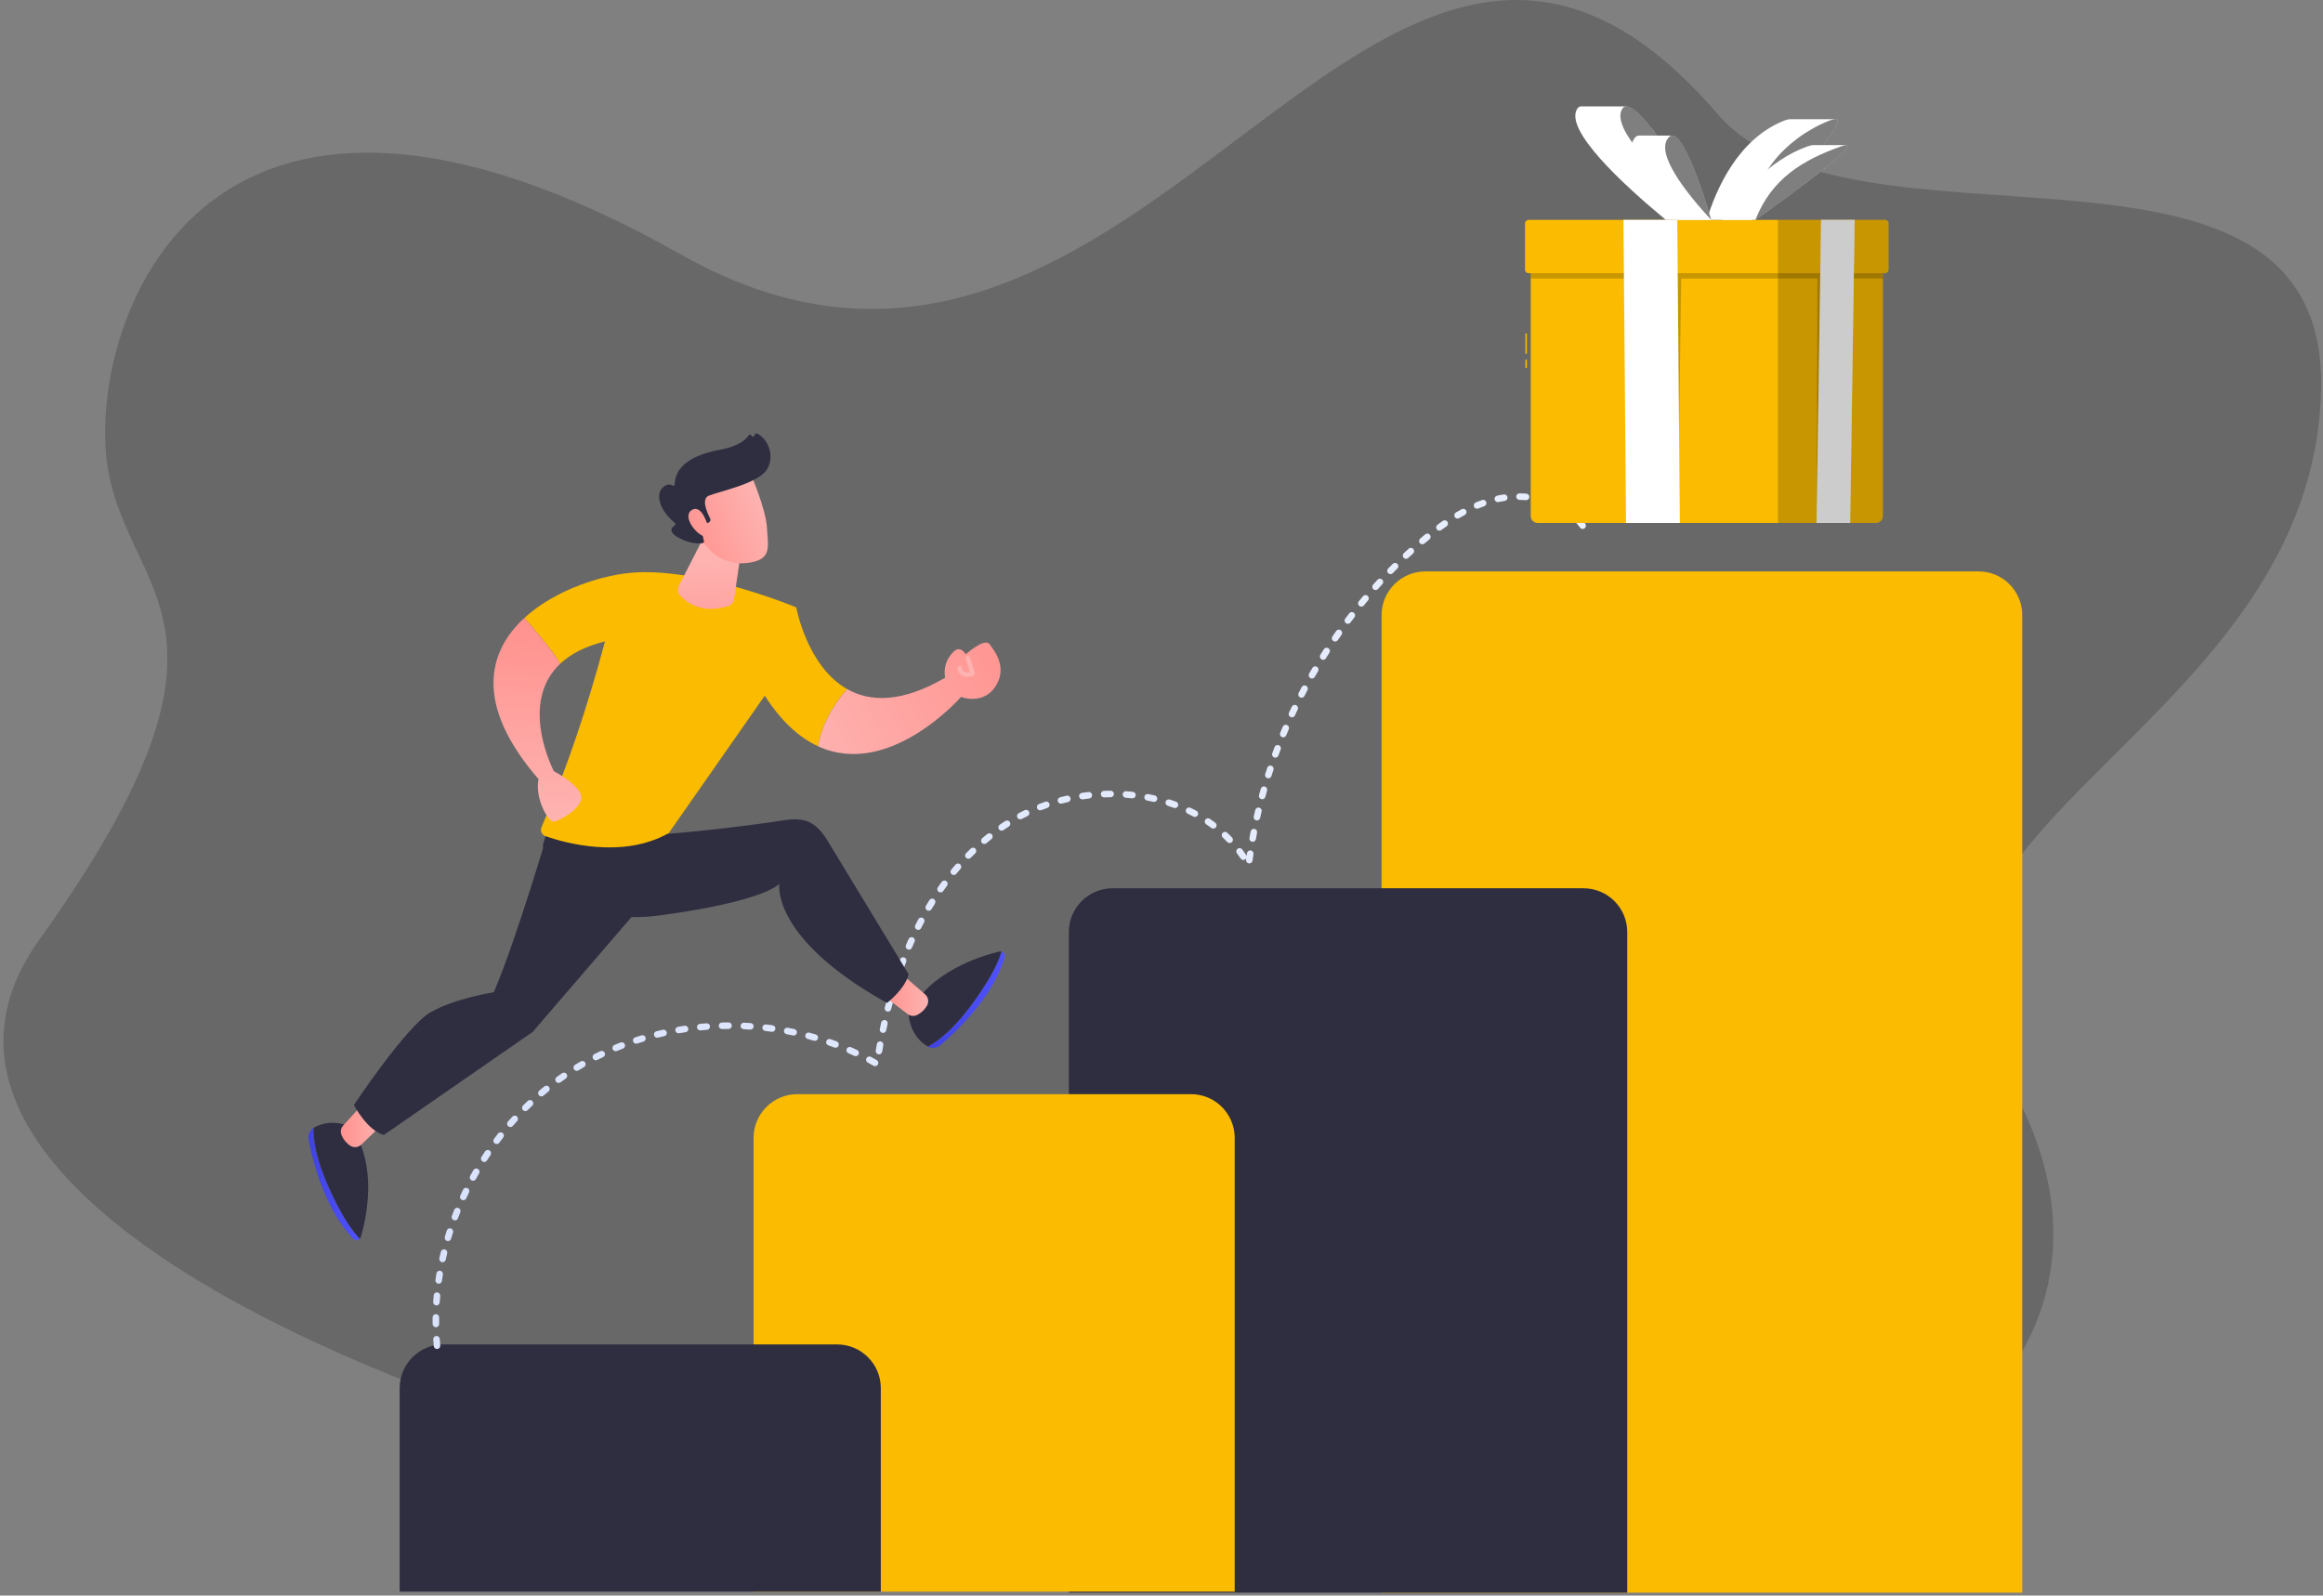 <?xml version="1.0" encoding="UTF-8"?> <svg xmlns="http://www.w3.org/2000/svg" width="262" height="180" viewBox="0 0 262 180" fill="none"><rect x="0" y="0" width="262" height="180" fill="#808080" stroke="none"/> <path d="M193.696 12.839C209.053 30.675 262.346 10.861 261.785 43.743C261.129 82.247 208.752 93.575 225.712 120.637C242.671 147.698 223.943 178.031 155.79 177.46C87.638 176.888 -22 142.925 4.415 106.037C30.828 69.149 13.23 67.256 11.941 50.954C10.652 34.651 24.015 -1.109 76.799 28.712C129.582 58.534 154.809 -32.326 193.696 12.839Z" fill="#686868"></path> <path d="M160.761 64.459H223.145C225.871 64.459 228.083 66.671 228.083 69.395V179.669H155.822V69.396C155.822 66.672 158.035 64.46 160.76 64.46L160.761 64.459Z" fill="#FABB00"></path> <path d="M125.488 100.206H178.59C181.316 100.206 183.528 102.418 183.528 105.142V179.67H120.549V105.143C120.549 102.419 122.761 100.207 125.486 100.207L125.488 100.206Z" fill="#2F2E41"></path> <path d="M89.928 123.431H134.32C137.045 123.431 139.257 125.642 139.257 128.366V179.556H84.991V128.366C84.991 125.642 87.203 123.431 89.928 123.431Z" fill="#FABB00"></path> <path d="M50.014 151.665H94.405C97.131 151.665 99.343 153.877 99.343 156.601V179.557H45.075V156.601C45.075 153.877 47.288 151.665 50.013 151.665H50.014Z" fill="#2F2E41"></path> <path d="M49.29 152.184C49.102 152.184 48.941 152.04 48.923 151.849C48.9 151.601 48.88 151.352 48.863 151.104C48.849 150.9 49.002 150.725 49.206 150.711C49.409 150.696 49.586 150.852 49.599 151.054C49.617 151.297 49.636 151.539 49.658 151.782C49.676 151.985 49.527 152.165 49.325 152.184C49.312 152.184 49.301 152.185 49.29 152.185V152.184ZM49.161 149.726C48.959 149.726 48.794 149.563 48.792 149.362C48.791 149.224 48.79 149.086 48.79 148.949C48.79 148.838 48.79 148.726 48.791 148.614C48.793 148.412 48.958 148.248 49.16 148.248H49.163C49.367 148.251 49.531 148.417 49.53 148.621C49.53 148.729 49.529 148.838 49.529 148.948C49.529 149.082 49.529 149.216 49.531 149.351C49.533 149.555 49.371 149.722 49.167 149.726H49.162H49.161ZM49.226 147.265C49.217 147.265 49.21 147.265 49.201 147.265C48.997 147.252 48.843 147.076 48.857 146.873C48.873 146.624 48.892 146.376 48.914 146.128C48.932 145.926 49.111 145.775 49.315 145.792C49.518 145.811 49.668 145.989 49.651 146.193C49.63 146.436 49.611 146.678 49.596 146.921C49.584 147.116 49.421 147.266 49.227 147.266L49.226 147.265ZM49.478 144.817C49.461 144.817 49.444 144.817 49.426 144.813C49.224 144.785 49.083 144.598 49.112 144.395C49.146 144.149 49.184 143.903 49.224 143.657C49.257 143.455 49.448 143.318 49.648 143.353C49.85 143.386 49.986 143.576 49.953 143.776C49.913 144.017 49.877 144.257 49.843 144.498C49.817 144.682 49.658 144.815 49.477 144.815L49.478 144.817ZM49.913 142.394C49.888 142.394 49.861 142.392 49.834 142.385C49.635 142.341 49.508 142.145 49.552 141.946C49.604 141.703 49.66 141.46 49.719 141.218C49.767 141.02 49.966 140.897 50.165 140.946C50.363 140.993 50.485 141.194 50.438 141.391C50.38 141.628 50.326 141.865 50.274 142.103C50.236 142.277 50.083 142.394 49.913 142.394ZM50.524 140.009C50.49 140.009 50.455 140.004 50.419 139.994C50.224 139.937 50.111 139.732 50.169 139.535C50.24 139.297 50.312 139.059 50.387 138.821C50.45 138.627 50.657 138.519 50.852 138.582C51.046 138.644 51.153 138.851 51.091 139.046C51.017 139.278 50.946 139.511 50.877 139.744C50.83 139.905 50.683 140.009 50.523 140.009H50.524ZM51.305 137.674C51.262 137.674 51.218 137.667 51.175 137.651C50.985 137.579 50.887 137.367 50.959 137.176C51.046 136.943 51.136 136.711 51.229 136.48C51.305 136.291 51.52 136.198 51.709 136.274C51.898 136.349 51.991 136.564 51.916 136.754C51.825 136.979 51.737 137.207 51.652 137.435C51.597 137.583 51.455 137.676 51.306 137.676L51.305 137.674ZM52.249 135.401C52.198 135.401 52.145 135.39 52.095 135.368C51.91 135.282 51.828 135.064 51.913 134.878C52.017 134.652 52.123 134.426 52.231 134.203C52.32 134.019 52.541 133.943 52.724 134.03C52.907 134.12 52.984 134.341 52.897 134.524C52.79 134.744 52.686 134.963 52.585 135.186C52.523 135.321 52.39 135.402 52.249 135.402V135.401ZM53.352 133.2C53.292 133.2 53.231 133.185 53.175 133.155C52.995 133.057 52.929 132.833 53.027 132.654C53.147 132.436 53.268 132.218 53.392 132.003C53.494 131.826 53.72 131.765 53.897 131.867C54.074 131.968 54.135 132.194 54.034 132.371C53.913 132.582 53.793 132.795 53.676 133.008C53.609 133.132 53.482 133.201 53.351 133.201L53.352 133.2ZM54.609 131.083C54.541 131.083 54.471 131.064 54.41 131.024C54.238 130.914 54.189 130.686 54.299 130.514C54.433 130.304 54.57 130.096 54.709 129.89C54.823 129.72 55.053 129.676 55.222 129.789C55.392 129.903 55.436 130.133 55.323 130.302C55.187 130.504 55.053 130.708 54.921 130.913C54.85 131.023 54.731 131.083 54.609 131.083ZM56.014 129.06C55.937 129.06 55.859 129.036 55.793 128.987C55.629 128.865 55.596 128.633 55.718 128.471C55.867 128.272 56.019 128.074 56.173 127.877C56.299 127.716 56.531 127.688 56.692 127.814C56.853 127.939 56.881 128.171 56.755 128.333C56.605 128.524 56.458 128.717 56.311 128.913C56.239 129.009 56.128 129.06 56.015 129.06H56.014ZM57.562 127.144C57.476 127.144 57.389 127.115 57.32 127.054C57.166 126.92 57.15 126.687 57.283 126.533C57.447 126.345 57.612 126.159 57.779 125.975C57.917 125.823 58.151 125.812 58.301 125.95C58.452 126.087 58.463 126.321 58.325 126.472C58.162 126.651 57.999 126.834 57.839 127.017C57.766 127.102 57.663 127.144 57.561 127.144H57.562ZM59.246 125.348C59.151 125.348 59.056 125.312 58.984 125.238C58.84 125.093 58.841 124.86 58.986 124.716C59.163 124.541 59.342 124.368 59.524 124.195C59.672 124.055 59.906 124.061 60.047 124.21C60.187 124.358 60.181 124.592 60.032 124.733C59.855 124.9 59.68 125.07 59.507 125.241C59.434 125.312 59.34 125.348 59.246 125.348ZM61.06 123.684C60.955 123.684 60.852 123.64 60.778 123.553C60.646 123.398 60.665 123.165 60.821 123.033C61.01 122.872 61.202 122.713 61.396 122.555C61.555 122.427 61.787 122.452 61.916 122.61C62.044 122.769 62.019 123.001 61.861 123.129C61.671 123.282 61.484 123.438 61.299 123.596C61.229 123.654 61.144 123.684 61.059 123.684H61.06ZM62.998 122.165C62.883 122.165 62.771 122.112 62.699 122.012C62.579 121.847 62.615 121.616 62.782 121.497C62.983 121.35 63.187 121.207 63.392 121.066C63.561 120.95 63.791 120.992 63.907 121.161C64.023 121.329 63.98 121.559 63.811 121.675C63.611 121.813 63.412 121.953 63.215 122.095C63.149 122.143 63.074 122.165 62.999 122.165H62.998ZM65.049 120.803C64.924 120.803 64.802 120.74 64.733 120.626C64.626 120.451 64.682 120.224 64.856 120.118C65.069 119.989 65.284 119.862 65.5 119.737C65.677 119.635 65.903 119.697 66.004 119.873C66.106 120.05 66.044 120.276 65.869 120.377C65.657 120.498 65.448 120.622 65.24 120.748C65.18 120.785 65.114 120.802 65.048 120.802L65.049 120.803ZM98.695 120.274C98.633 120.274 98.571 120.259 98.513 120.227C98.302 120.107 98.088 119.99 97.874 119.875C97.695 119.779 97.626 119.555 97.723 119.376C97.819 119.196 98.043 119.128 98.222 119.224C98.442 119.341 98.661 119.462 98.877 119.584C99.054 119.685 99.117 119.911 99.016 120.088C98.948 120.207 98.823 120.274 98.695 120.274ZM67.203 119.61C67.067 119.61 66.938 119.536 66.873 119.407C66.781 119.225 66.854 119.003 67.036 118.912C67.259 118.799 67.484 118.689 67.708 118.583C67.893 118.495 68.113 118.575 68.201 118.759C68.289 118.943 68.209 119.163 68.025 119.251C67.805 119.355 67.586 119.462 67.369 119.572C67.315 119.599 67.259 119.611 67.203 119.611V119.61ZM96.506 119.147C96.454 119.147 96.401 119.136 96.35 119.113C96.129 119.011 95.907 118.91 95.684 118.813C95.497 118.731 95.412 118.514 95.493 118.327C95.575 118.14 95.793 118.054 95.98 118.136C96.208 118.236 96.435 118.339 96.661 118.444C96.846 118.531 96.926 118.749 96.841 118.935C96.778 119.069 96.645 119.149 96.506 119.149V119.147ZM99.136 118.943C99.117 118.943 99.096 118.942 99.075 118.938C98.874 118.906 98.738 118.715 98.771 118.514C98.811 118.269 98.854 118.026 98.897 117.782C98.932 117.581 99.125 117.446 99.326 117.483C99.526 117.518 99.66 117.71 99.625 117.912C99.582 118.152 99.54 118.393 99.5 118.634C99.47 118.815 99.313 118.943 99.136 118.943ZM69.443 118.589C69.298 118.589 69.16 118.503 69.101 118.36C69.024 118.172 69.113 117.955 69.302 117.877C69.533 117.783 69.764 117.69 69.998 117.601C70.188 117.528 70.402 117.623 70.475 117.814C70.549 118.004 70.453 118.218 70.263 118.291C70.035 118.378 69.809 118.468 69.584 118.561C69.537 118.579 69.491 118.589 69.443 118.589ZM94.236 118.196C94.194 118.196 94.15 118.189 94.107 118.173C93.878 118.087 93.65 118.004 93.42 117.924C93.227 117.857 93.126 117.647 93.193 117.454C93.26 117.261 93.472 117.159 93.663 117.226C93.899 117.308 94.132 117.394 94.366 117.48C94.556 117.553 94.654 117.765 94.582 117.955C94.527 118.103 94.385 118.196 94.236 118.196ZM71.755 117.741C71.6 117.741 71.455 117.642 71.404 117.485C71.34 117.291 71.446 117.082 71.641 117.02C71.878 116.943 72.116 116.869 72.354 116.797C72.549 116.738 72.756 116.849 72.815 117.045C72.873 117.24 72.762 117.446 72.567 117.505C72.333 117.574 72.101 117.648 71.869 117.723C71.831 117.736 71.792 117.742 71.754 117.742L71.755 117.741ZM91.9 117.419C91.865 117.419 91.831 117.415 91.796 117.405C91.562 117.336 91.326 117.272 91.092 117.208C90.895 117.156 90.778 116.953 90.831 116.756C90.883 116.56 91.086 116.442 91.283 116.495C91.523 116.56 91.763 116.626 92.002 116.695C92.198 116.753 92.311 116.958 92.254 117.153C92.207 117.314 92.059 117.419 91.9 117.419ZM74.123 117.066C73.957 117.066 73.805 116.954 73.764 116.786C73.715 116.588 73.836 116.388 74.035 116.339C74.277 116.279 74.52 116.223 74.763 116.168C74.962 116.124 75.16 116.25 75.204 116.449C75.248 116.648 75.122 116.845 74.923 116.889C74.685 116.942 74.448 116.998 74.211 117.056C74.181 117.063 74.151 117.066 74.123 117.066ZM89.511 116.821C89.486 116.821 89.46 116.819 89.434 116.812C89.196 116.762 88.957 116.714 88.717 116.668C88.517 116.631 88.385 116.438 88.423 116.236C88.461 116.036 88.654 115.904 88.855 115.942C89.1 115.988 89.344 116.037 89.588 116.09C89.787 116.132 89.916 116.328 89.873 116.528C89.836 116.701 89.682 116.821 89.511 116.821ZM76.534 116.566C76.357 116.566 76.201 116.439 76.17 116.258C76.136 116.057 76.272 115.866 76.472 115.832C76.718 115.79 76.963 115.751 77.21 115.715C77.413 115.687 77.6 115.825 77.63 116.026C77.661 116.228 77.521 116.416 77.319 116.446C77.078 116.482 76.837 116.521 76.597 116.561C76.576 116.565 76.555 116.566 76.534 116.566ZM99.591 116.526C99.566 116.526 99.54 116.523 99.515 116.518C99.314 116.477 99.188 116.28 99.229 116.081C99.28 115.838 99.332 115.596 99.387 115.354C99.431 115.155 99.63 115.031 99.828 115.075C100.027 115.119 100.153 115.317 100.107 115.516C100.054 115.755 100.002 115.993 99.952 116.232C99.915 116.407 99.762 116.527 99.591 116.527V116.526ZM87.085 116.397C87.068 116.397 87.051 116.397 87.035 116.394C86.793 116.361 86.551 116.33 86.309 116.302C86.107 116.279 85.961 116.096 85.984 115.893C86.008 115.69 86.191 115.545 86.394 115.568C86.641 115.597 86.888 115.628 87.134 115.662C87.337 115.69 87.477 115.876 87.45 116.079C87.425 116.264 87.266 116.397 87.085 116.397ZM78.975 116.24C78.787 116.24 78.627 116.097 78.607 115.906C78.588 115.704 78.736 115.523 78.94 115.502C79.188 115.478 79.436 115.457 79.684 115.438C79.889 115.423 80.065 115.574 80.081 115.778C80.097 115.982 79.944 116.159 79.74 116.175C79.497 116.193 79.254 116.215 79.012 116.239C78.999 116.239 78.987 116.24 78.975 116.24ZM84.635 116.149C84.626 116.149 84.619 116.149 84.61 116.149C84.367 116.134 84.124 116.12 83.88 116.109C83.676 116.101 83.518 115.927 83.527 115.724C83.535 115.521 83.707 115.363 83.912 115.372C84.161 115.383 84.409 115.396 84.658 115.412C84.862 115.425 85.016 115.601 85.002 115.805C84.99 116 84.828 116.151 84.635 116.151V116.149ZM81.433 116.087C81.234 116.087 81.069 115.928 81.064 115.728C81.059 115.524 81.219 115.354 81.423 115.35C81.672 115.343 81.921 115.339 82.169 115.337H82.172C82.375 115.337 82.541 115.501 82.541 115.705C82.541 115.909 82.377 116.075 82.173 116.076C81.929 116.077 81.686 116.081 81.441 116.088C81.438 116.088 81.434 116.088 81.432 116.088L81.433 116.087ZM100.148 114.127C100.117 114.127 100.087 114.124 100.056 114.115C99.858 114.064 99.74 113.863 99.79 113.666C99.852 113.425 99.914 113.186 99.98 112.946C100.034 112.75 100.237 112.634 100.433 112.688C100.63 112.741 100.746 112.944 100.692 113.141C100.628 113.376 100.565 113.613 100.506 113.85C100.463 114.017 100.313 114.127 100.148 114.127ZM100.817 111.757C100.78 111.757 100.744 111.752 100.708 111.74C100.513 111.68 100.404 111.472 100.464 111.278C100.537 111.041 100.612 110.805 100.689 110.569C100.752 110.375 100.961 110.268 101.154 110.332C101.348 110.395 101.455 110.603 101.391 110.797C101.315 111.029 101.242 111.262 101.169 111.497C101.12 111.656 100.973 111.757 100.816 111.757H100.817ZM101.604 109.422C101.561 109.422 101.518 109.415 101.477 109.399C101.285 109.328 101.187 109.117 101.257 108.925C101.342 108.692 101.43 108.459 101.519 108.227C101.593 108.036 101.807 107.941 101.997 108.015C102.188 108.089 102.283 108.302 102.208 108.493C102.12 108.721 102.035 108.95 101.951 109.179C101.896 109.328 101.754 109.422 101.604 109.422ZM102.515 107.134C102.466 107.134 102.416 107.124 102.368 107.103C102.182 107.023 102.095 106.805 102.175 106.617C102.274 106.389 102.375 106.161 102.477 105.935C102.561 105.749 102.78 105.666 102.966 105.75C103.152 105.835 103.235 106.053 103.15 106.239C103.05 106.461 102.951 106.684 102.853 106.909C102.794 107.048 102.657 107.133 102.514 107.133L102.515 107.134ZM103.56 104.903C103.503 104.903 103.446 104.889 103.393 104.862C103.211 104.77 103.138 104.549 103.231 104.365C103.343 104.143 103.458 103.922 103.575 103.702C103.671 103.523 103.895 103.453 104.075 103.55C104.255 103.645 104.324 103.87 104.228 104.049C104.113 104.264 104.001 104.482 103.891 104.699C103.826 104.827 103.695 104.902 103.561 104.902L103.56 104.903ZM104.746 102.744C104.681 102.744 104.616 102.727 104.558 102.691C104.382 102.588 104.324 102.36 104.429 102.185C104.556 101.97 104.687 101.757 104.819 101.546C104.928 101.373 105.155 101.32 105.328 101.429C105.502 101.537 105.554 101.764 105.446 101.938C105.316 102.144 105.189 102.353 105.065 102.563C104.995 102.679 104.873 102.744 104.747 102.744H104.746ZM106.081 100.674C106.008 100.674 105.934 100.652 105.87 100.607C105.702 100.49 105.662 100.26 105.778 100.093C105.921 99.889 106.066 99.686 106.214 99.485C106.335 99.32 106.566 99.284 106.731 99.405C106.896 99.526 106.931 99.757 106.81 99.922C106.666 100.118 106.524 100.316 106.385 100.515C106.313 100.618 106.198 100.673 106.082 100.673L106.081 100.674ZM107.571 98.713C107.488 98.713 107.405 98.685 107.337 98.629C107.179 98.499 107.157 98.266 107.287 98.108C107.445 97.915 107.607 97.725 107.77 97.537C107.905 97.383 108.138 97.367 108.292 97.5C108.446 97.635 108.462 97.868 108.329 98.022C108.169 98.205 108.012 98.391 107.857 98.579C107.784 98.666 107.679 98.713 107.572 98.713H107.571ZM140.905 97.404C140.889 97.404 140.872 97.404 140.856 97.4C140.653 97.373 140.511 97.188 140.538 96.986C140.546 96.929 140.553 96.873 140.561 96.815C140.533 96.869 140.493 96.917 140.439 96.952C140.27 97.066 140.041 97.022 139.926 96.852C139.793 96.655 139.654 96.457 139.508 96.266C139.386 96.102 139.419 95.871 139.582 95.748C139.744 95.626 139.976 95.658 140.1 95.821C140.251 96.024 140.399 96.23 140.54 96.438C140.568 96.479 140.586 96.523 140.594 96.57C140.609 96.462 140.625 96.355 140.641 96.247C140.67 96.046 140.858 95.906 141.06 95.935C141.261 95.964 141.402 96.152 141.373 96.354C141.337 96.595 141.303 96.838 141.271 97.08C141.247 97.266 141.088 97.401 140.906 97.401L140.905 97.404ZM109.218 96.882C109.125 96.882 109.031 96.847 108.959 96.776C108.814 96.633 108.811 96.399 108.954 96.254C109.129 96.075 109.306 95.901 109.485 95.727C109.632 95.586 109.867 95.589 110.008 95.736C110.15 95.882 110.146 96.117 110 96.258C109.825 96.427 109.653 96.598 109.483 96.771C109.411 96.844 109.314 96.881 109.219 96.881L109.218 96.882ZM111.02 95.207C110.915 95.207 110.811 95.163 110.738 95.076C110.606 94.921 110.625 94.688 110.78 94.556C110.97 94.395 111.163 94.237 111.357 94.081C111.516 93.954 111.749 93.98 111.876 94.138C112.003 94.299 111.978 94.531 111.819 94.657C111.629 94.809 111.442 94.963 111.258 95.119C111.188 95.178 111.104 95.207 111.02 95.207ZM138.688 95.102C138.59 95.102 138.493 95.064 138.421 94.988C138.256 94.816 138.084 94.647 137.911 94.482C137.762 94.341 137.755 94.108 137.895 93.959C138.035 93.81 138.269 93.804 138.418 93.943C138.601 94.115 138.782 94.295 138.955 94.475C139.097 94.623 139.092 94.856 138.944 94.998C138.872 95.067 138.78 95.101 138.689 95.101L138.688 95.102ZM141.281 94.97C141.259 94.97 141.238 94.968 141.216 94.964C141.016 94.929 140.882 94.737 140.917 94.535C140.961 94.291 141.005 94.047 141.053 93.804C141.09 93.604 141.283 93.471 141.485 93.511C141.685 93.549 141.817 93.743 141.778 93.943C141.732 94.184 141.688 94.424 141.645 94.665C141.613 94.844 141.457 94.97 141.282 94.97H141.281ZM112.969 93.71C112.852 93.71 112.737 93.655 112.665 93.551C112.549 93.384 112.591 93.153 112.758 93.037C112.853 92.971 112.949 92.906 113.044 92.842C113.155 92.766 113.269 92.692 113.382 92.618C113.553 92.507 113.782 92.557 113.893 92.728C114.004 92.899 113.954 93.127 113.783 93.239C113.674 93.309 113.566 93.38 113.458 93.454C113.365 93.516 113.272 93.579 113.181 93.644C113.116 93.689 113.043 93.71 112.971 93.71H112.969ZM136.844 93.475C136.767 93.475 136.689 93.451 136.623 93.402C136.431 93.259 136.233 93.119 136.036 92.984C135.867 92.87 135.822 92.64 135.937 92.472C136.05 92.303 136.281 92.258 136.45 92.373C136.657 92.513 136.865 92.661 137.065 92.811C137.229 92.933 137.262 93.165 137.14 93.328C137.068 93.424 136.957 93.475 136.843 93.475H136.844ZM141.766 92.557C141.739 92.557 141.712 92.555 141.685 92.549C141.486 92.505 141.36 92.307 141.406 92.108C141.459 91.866 141.516 91.624 141.573 91.382C141.621 91.183 141.82 91.061 142.018 91.109C142.216 91.156 142.339 91.356 142.291 91.553C142.235 91.791 142.18 92.03 142.126 92.268C142.088 92.44 141.936 92.557 141.766 92.557ZM115.072 92.43C114.939 92.43 114.81 92.358 114.744 92.232C114.649 92.052 114.719 91.828 114.9 91.733C115.121 91.616 115.345 91.503 115.571 91.395C115.756 91.307 115.976 91.384 116.065 91.567C116.153 91.751 116.076 91.971 115.893 92.06C115.674 92.165 115.459 92.274 115.245 92.386C115.19 92.415 115.132 92.429 115.073 92.429L115.072 92.43ZM134.766 92.16C134.708 92.16 134.648 92.146 134.593 92.116C134.38 92.003 134.165 91.894 133.948 91.79C133.763 91.702 133.686 91.481 133.774 91.298C133.862 91.114 134.083 91.037 134.267 91.125C134.495 91.233 134.722 91.348 134.941 91.466C135.121 91.562 135.189 91.785 135.092 91.965C135.026 92.09 134.898 92.16 134.766 92.16ZM117.315 91.415C117.166 91.415 117.026 91.325 116.97 91.178C116.897 90.988 116.992 90.774 117.183 90.701C117.416 90.612 117.652 90.525 117.889 90.443C118.082 90.376 118.292 90.479 118.359 90.672C118.425 90.865 118.324 91.075 118.131 91.142C117.902 91.221 117.674 91.304 117.448 91.39C117.404 91.407 117.36 91.414 117.316 91.414L117.315 91.415ZM132.517 91.159C132.475 91.159 132.432 91.152 132.39 91.136C132.163 91.053 131.935 90.975 131.705 90.9C131.511 90.838 131.404 90.629 131.467 90.435C131.529 90.241 131.738 90.134 131.932 90.197C132.172 90.274 132.41 90.356 132.646 90.442C132.837 90.512 132.936 90.724 132.865 90.916C132.81 91.066 132.669 91.159 132.519 91.159H132.517ZM119.659 90.666C119.494 90.666 119.345 90.556 119.301 90.39C119.25 90.192 119.368 89.99 119.566 89.939C119.808 89.876 120.052 89.817 120.297 89.762C120.497 89.718 120.694 89.843 120.738 90.042C120.783 90.241 120.657 90.439 120.458 90.482C120.222 90.536 119.986 90.592 119.752 90.653C119.72 90.662 119.689 90.666 119.659 90.666ZM130.155 90.464C130.128 90.464 130.1 90.462 130.073 90.454C129.837 90.401 129.6 90.352 129.362 90.307C129.162 90.269 129.03 90.076 129.068 89.874C129.105 89.674 129.3 89.543 129.5 89.58C129.747 89.626 129.992 89.678 130.237 89.734C130.436 89.779 130.56 89.977 130.515 90.176C130.476 90.347 130.323 90.463 130.155 90.463V90.464ZM122.073 90.178C121.892 90.178 121.734 90.046 121.707 89.862C121.678 89.661 121.817 89.473 122.02 89.443C122.268 89.407 122.516 89.375 122.765 89.347C122.968 89.322 123.151 89.469 123.175 89.672C123.198 89.874 123.052 90.058 122.85 90.081C122.609 90.108 122.368 90.139 122.129 90.175C122.111 90.177 122.092 90.178 122.075 90.178H122.073ZM142.356 90.167C142.324 90.167 142.291 90.164 142.259 90.154C142.063 90.1 141.946 89.897 141.999 89.701C142.064 89.462 142.13 89.224 142.197 88.984C142.252 88.787 142.457 88.674 142.653 88.729C142.85 88.784 142.963 88.989 142.908 89.184C142.841 89.42 142.776 89.656 142.713 89.891C142.669 90.056 142.518 90.165 142.356 90.165V90.167ZM127.725 90.061C127.712 90.061 127.698 90.061 127.686 90.059C127.445 90.033 127.203 90.011 126.962 89.994C126.758 89.979 126.605 89.802 126.619 89.598C126.634 89.396 126.812 89.244 127.014 89.256C127.264 89.275 127.514 89.297 127.763 89.324C127.966 89.346 128.112 89.528 128.092 89.73C128.071 89.919 127.911 90.06 127.725 90.06V90.061ZM124.526 89.954C124.328 89.954 124.164 89.797 124.157 89.598C124.149 89.394 124.308 89.224 124.512 89.215C124.763 89.205 125.013 89.2 125.264 89.199H125.265C125.468 89.199 125.634 89.363 125.634 89.567C125.634 89.77 125.47 89.937 125.266 89.938C125.024 89.938 124.781 89.944 124.539 89.954C124.534 89.954 124.529 89.954 124.524 89.954H124.526ZM143.047 87.806C143.011 87.806 142.973 87.8 142.936 87.789C142.742 87.728 142.633 87.52 142.696 87.326C142.77 87.089 142.846 86.853 142.924 86.618C142.988 86.425 143.198 86.318 143.391 86.383C143.585 86.447 143.69 86.657 143.625 86.85C143.548 87.082 143.474 87.315 143.399 87.548C143.349 87.706 143.204 87.806 143.047 87.806ZM143.839 85.475C143.797 85.475 143.755 85.467 143.713 85.453C143.521 85.383 143.422 85.171 143.492 84.979C143.576 84.746 143.663 84.514 143.751 84.281C143.823 84.091 144.036 83.995 144.227 84.067C144.418 84.139 144.515 84.352 144.442 84.543C144.356 84.771 144.27 85.001 144.187 85.232C144.132 85.382 143.99 85.475 143.84 85.475H143.839ZM144.728 83.179C144.682 83.179 144.634 83.17 144.588 83.151C144.4 83.073 144.309 82.858 144.388 82.668C144.482 82.439 144.578 82.21 144.676 81.983C144.756 81.795 144.973 81.709 145.161 81.789C145.349 81.87 145.436 82.086 145.355 82.274C145.258 82.499 145.164 82.725 145.07 82.951C145.012 83.093 144.874 83.179 144.728 83.179ZM145.714 80.923C145.663 80.923 145.609 80.912 145.559 80.889C145.373 80.804 145.293 80.584 145.378 80.398C145.482 80.174 145.587 79.949 145.695 79.725C145.783 79.541 146.004 79.464 146.187 79.551C146.371 79.639 146.45 79.86 146.362 80.043C146.257 80.264 146.151 80.485 146.049 80.707C145.987 80.842 145.853 80.922 145.713 80.922L145.714 80.923ZM146.794 78.711C146.737 78.711 146.679 78.697 146.625 78.669C146.445 78.576 146.373 78.353 146.465 78.172C146.579 77.952 146.694 77.733 146.81 77.514C146.905 77.333 147.129 77.265 147.31 77.361C147.49 77.457 147.559 77.68 147.462 77.861C147.347 78.077 147.234 78.294 147.123 78.512C147.057 78.639 146.928 78.712 146.794 78.712V78.711ZM147.967 76.546C147.904 76.546 147.842 76.53 147.785 76.497C147.608 76.395 147.545 76.171 147.647 75.993C147.769 75.778 147.893 75.563 148.018 75.349C148.121 75.173 148.347 75.113 148.524 75.217C148.7 75.32 148.76 75.547 148.656 75.723C148.532 75.934 148.41 76.146 148.288 76.359C148.22 76.478 148.095 76.546 147.967 76.546ZM149.23 74.432C149.163 74.432 149.096 74.414 149.034 74.376C148.861 74.267 148.808 74.04 148.917 73.867C149.049 73.656 149.182 73.448 149.315 73.239C149.425 73.068 149.655 73.018 149.826 73.128C149.998 73.238 150.047 73.467 149.937 73.638C149.805 73.844 149.673 74.051 149.544 74.258C149.474 74.371 149.353 74.432 149.23 74.432ZM150.581 72.373C150.509 72.373 150.436 72.352 150.372 72.308C150.204 72.192 150.161 71.963 150.277 71.794C150.417 71.59 150.559 71.386 150.702 71.184C150.819 71.016 151.05 70.977 151.217 71.094C151.385 71.212 151.424 71.443 151.307 71.61C151.166 71.81 151.026 72.01 150.888 72.212C150.816 72.316 150.701 72.372 150.582 72.372L150.581 72.373ZM152.018 70.373C151.941 70.373 151.862 70.348 151.796 70.298C151.633 70.176 151.601 69.944 151.723 69.782C151.872 69.584 152.022 69.386 152.174 69.191C152.299 69.03 152.531 68.999 152.692 69.124C152.853 69.248 152.884 69.48 152.759 69.641C152.61 69.835 152.461 70.03 152.314 70.226C152.242 70.323 152.131 70.374 152.019 70.374L152.018 70.373ZM153.538 68.436C153.457 68.436 153.374 68.409 153.304 68.352C153.146 68.222 153.123 67.99 153.253 67.832C153.41 67.64 153.568 67.45 153.728 67.26C153.86 67.104 154.092 67.084 154.248 67.215C154.405 67.347 154.424 67.579 154.293 67.735C154.136 67.922 153.979 68.11 153.824 68.299C153.751 68.388 153.645 68.435 153.538 68.435V68.436ZM155.141 66.567C155.053 66.567 154.965 66.536 154.894 66.472C154.743 66.337 154.729 66.103 154.865 65.951C155.03 65.767 155.197 65.584 155.365 65.4C155.503 65.25 155.736 65.24 155.886 65.378C156.037 65.516 156.046 65.75 155.908 65.9C155.742 66.081 155.579 66.261 155.415 66.443C155.342 66.525 155.241 66.567 155.14 66.567H155.141ZM156.823 64.768C156.73 64.768 156.636 64.732 156.566 64.663C156.42 64.52 156.417 64.287 156.559 64.14C156.733 63.963 156.908 63.787 157.082 63.611C157.226 63.467 157.461 63.467 157.605 63.611C157.749 63.755 157.749 63.99 157.605 64.134C157.432 64.306 157.259 64.481 157.088 64.656C157.016 64.73 156.92 64.767 156.825 64.767L156.823 64.768ZM158.582 63.045C158.483 63.045 158.386 63.006 158.312 62.928C158.173 62.779 158.18 62.545 158.33 62.405C158.51 62.235 158.692 62.067 158.876 61.899C159.026 61.761 159.26 61.772 159.397 61.923C159.535 62.073 159.524 62.307 159.373 62.444C159.192 62.609 159.012 62.775 158.834 62.942C158.763 63.009 158.672 63.042 158.581 63.042L158.582 63.045ZM160.417 61.401C160.313 61.401 160.21 61.357 160.136 61.272C160.003 61.117 160.023 60.883 160.178 60.752C160.366 60.59 160.556 60.43 160.749 60.273C160.907 60.143 161.14 60.165 161.27 60.323C161.399 60.48 161.377 60.712 161.22 60.843C161.032 60.998 160.844 61.156 160.659 61.313C160.589 61.373 160.504 61.401 160.42 61.401H160.417ZM162.342 59.865C162.229 59.865 162.118 59.814 162.046 59.715C161.925 59.551 161.959 59.319 162.124 59.198C162.325 59.049 162.528 58.904 162.732 58.761C162.899 58.645 163.13 58.685 163.246 58.853C163.364 59.02 163.322 59.251 163.155 59.367C162.956 59.506 162.758 59.648 162.562 59.792C162.496 59.841 162.419 59.864 162.344 59.864L162.342 59.865ZM178.502 59.67C178.388 59.67 178.276 59.617 178.204 59.518C178.067 59.331 177.918 59.149 177.761 58.977C177.625 58.827 177.636 58.593 177.786 58.456C177.936 58.319 178.171 58.33 178.307 58.48C178.482 58.672 178.647 58.875 178.8 59.082C178.921 59.247 178.885 59.478 178.72 59.599C178.654 59.646 178.579 59.67 178.502 59.67ZM164.391 58.5C164.265 58.5 164.142 58.435 164.072 58.318C163.968 58.142 164.027 57.916 164.203 57.812C164.419 57.684 164.638 57.561 164.859 57.441C165.038 57.345 165.263 57.41 165.36 57.59C165.456 57.77 165.39 57.994 165.211 58.091C164.998 58.206 164.788 58.324 164.579 58.447C164.521 58.483 164.456 58.499 164.392 58.499L164.391 58.5ZM176.733 57.972C176.661 57.972 176.589 57.952 176.525 57.907C176.333 57.777 176.132 57.652 175.925 57.536C175.747 57.437 175.683 57.212 175.782 57.034C175.881 56.856 176.106 56.793 176.284 56.892C176.51 57.017 176.732 57.154 176.942 57.297C177.11 57.412 177.153 57.642 177.038 57.81C176.966 57.915 176.851 57.971 176.733 57.971V57.972ZM166.589 57.392C166.443 57.392 166.306 57.307 166.248 57.164C166.17 56.976 166.259 56.76 166.447 56.681C166.68 56.585 166.919 56.492 167.153 56.408C167.345 56.34 167.556 56.438 167.626 56.63C167.695 56.822 167.595 57.033 167.403 57.103C167.18 57.183 166.954 57.27 166.732 57.363C166.685 57.382 166.638 57.391 166.59 57.391L166.589 57.392ZM174.527 56.898C174.489 56.898 174.45 56.892 174.412 56.879C174.189 56.806 173.959 56.74 173.728 56.684C173.53 56.635 173.409 56.435 173.458 56.237C173.507 56.039 173.706 55.918 173.905 55.967C174.154 56.028 174.402 56.1 174.641 56.178C174.836 56.242 174.941 56.451 174.877 56.645C174.826 56.8 174.682 56.899 174.527 56.899V56.898ZM168.932 56.647C168.762 56.647 168.609 56.53 168.571 56.358C168.527 56.159 168.653 55.961 168.852 55.918C168.922 55.902 168.993 55.888 169.064 55.873C169.242 55.837 169.422 55.805 169.602 55.778C169.804 55.747 169.992 55.887 170.023 56.088C170.053 56.289 169.914 56.478 169.712 56.508C169.544 56.534 169.376 56.563 169.209 56.597C169.142 56.611 169.076 56.625 169.01 56.64C168.983 56.646 168.956 56.648 168.93 56.648L168.932 56.647ZM172.115 56.423C172.105 56.423 172.096 56.423 172.086 56.423C171.85 56.404 171.609 56.395 171.372 56.392C171.168 56.39 171.005 56.224 171.006 56.02C171.008 55.817 171.173 55.653 171.375 55.653H171.379C171.633 55.656 171.889 55.667 172.142 55.686C172.345 55.702 172.498 55.879 172.482 56.083C172.467 56.277 172.305 56.424 172.114 56.424L172.115 56.423Z" fill="url(#paint0_linear_224_17823)"></path> <path d="M89.81 68.519L84.885 76.093C87.175 80.555 89.721 83.017 92.267 84.189C92.721 81.409 94.346 79.101 95.538 77.731C90.996 75.149 89.81 68.519 89.81 68.519Z" fill="#FABB00"></path> <path d="M106.731 76.372C101.688 79.355 98.086 79.18 95.537 77.731C94.345 79.101 92.721 81.409 92.266 84.188C100.359 87.91 108.463 78.542 108.463 78.542L106.73 76.371L106.731 76.372Z" fill="url(#paint1_linear_224_17823)"></path> <path d="M107.005 77.669C107.005 77.669 105.644 75.296 107.601 73.476C107.601 73.476 108.233 72.757 108.925 73.814C108.925 73.814 111.031 71.903 111.607 72.672C112.182 73.442 113.709 75.348 112.219 77.523C110.711 79.722 107.669 78.741 107.005 77.67V77.669Z" fill="url(#paint2_linear_224_17823)"></path> <path d="M109.076 76.349C108.874 76.349 108.659 76.312 108.469 76.198C108.283 76.088 108.049 75.859 107.989 75.389C107.972 75.254 108.067 75.131 108.203 75.113C108.337 75.097 108.46 75.191 108.479 75.326C108.507 75.547 108.586 75.694 108.719 75.773C108.906 75.885 109.184 75.862 109.39 75.817L108.914 74.306C108.873 74.176 108.944 74.038 109.075 73.997C109.204 73.955 109.344 74.027 109.384 74.158L109.936 75.91C109.975 76.034 109.912 76.167 109.791 76.213C109.739 76.233 109.43 76.349 109.076 76.349Z" fill="url(#paint3_linear_224_17823)"></path> <path d="M35.367 127.236C34.929 127.5 34.705 128.056 34.809 128.599C35.219 130.741 36.572 136.397 39.853 139.746C40.069 139.967 40.385 139.947 40.576 139.748C39.745 138.882 38.714 137.403 37.51 134.89C35.658 131.029 35.316 128.647 35.367 127.236Z" fill="url(#paint4_linear_224_17823)"></path> <path d="M39.606 127.155C39.606 127.155 37.49 126.005 35.383 127.225C35.378 127.227 35.373 127.232 35.368 127.235C35.317 128.645 35.66 131.028 37.511 134.889C38.716 137.402 39.747 138.881 40.577 139.746C40.637 139.683 40.686 139.604 40.714 139.506C41.331 137.365 42.632 131.416 39.606 127.154V127.155Z" fill="#2F2E41"></path> <path d="M42.663 127.288L40.745 129.127C40.405 129.452 39.886 129.504 39.494 129.245C39.152 129.018 38.772 128.647 38.519 128.045C38.368 127.683 38.44 127.265 38.704 126.975L40.618 124.87C41.075 124.368 41.888 124.451 42.234 125.035L42.833 126.047C43.071 126.45 43.001 126.964 42.663 127.289V127.288Z" fill="url(#paint5_linear_224_17823)"></path> <path d="M104.648 118.063C105.094 118.313 105.687 118.234 106.109 117.873C107.768 116.458 112.019 112.488 113.309 107.981C113.394 107.683 113.221 107.419 112.953 107.352C112.611 108.502 111.834 110.129 110.244 112.417C107.801 115.935 105.899 117.411 104.646 118.063H104.648Z" fill="url(#paint6_linear_224_17823)"></path> <path d="M102.484 114.419C102.484 114.419 102.529 116.827 104.632 118.055C104.637 118.058 104.643 118.06 104.648 118.062C105.9 117.409 107.802 115.934 110.245 112.417C111.834 110.128 112.612 108.502 112.954 107.351C112.87 107.331 112.776 107.328 112.677 107.351C110.51 107.874 104.694 109.683 102.483 114.419H102.484Z" fill="#2F2E41"></path> <path d="M102.335 110.432L104.339 112.177C104.693 112.486 104.792 112.999 104.568 113.412C104.373 113.772 104.037 114.184 103.459 114.49C103.112 114.673 102.689 114.638 102.377 114.402L100.108 112.684C99.567 112.274 99.577 111.457 100.129 111.061L101.084 110.375C101.464 110.101 101.983 110.126 102.336 110.433L102.335 110.432Z" fill="url(#paint7_linear_224_17823)"></path> <path d="M62.128 92.769C62.128 92.769 58.218 106.086 55.69 111.939C55.69 111.939 51.271 112.613 48.536 114.21C45.8 115.807 39.909 124.662 39.909 124.662C39.909 124.662 41.448 127.582 43.303 128.03L60.076 116.413L73.461 100.852L72.826 93.635L62.128 92.769Z" fill="#2F2E41"></path> <path d="M62.369 91.683L61.225 95.33C61.225 95.33 62.272 104.89 74.329 103.278C86.386 101.666 87.9 99.698 87.9 99.698C87.9 99.698 86.854 105.803 100.038 113.145C100.038 113.145 102.042 111.633 102.484 109.915L93.245 94.692C91.96 92.696 90.767 92.169 88.421 92.537C83.233 93.348 73.516 94.405 72.047 94.155L62.369 91.682V91.683Z" fill="#2F2E41"></path> <path d="M71.787 64.567C68.273 64.746 62.719 66.416 59.131 69.717C60.234 70.933 61.931 72.912 63.195 74.866C64.325 73.805 65.949 72.922 68.233 72.357C66.258 79.736 63.923 86.766 61.078 93.302C60.9 93.711 61.102 94.183 61.524 94.331C63.725 95.098 70.217 96.925 75.424 93.983L86.968 77.46C88.21 75.683 89.026 73.644 89.354 71.502L89.81 68.521C89.81 68.521 79.442 64.18 71.785 64.569L71.787 64.567Z" fill="#FABB00"></path> <path d="M65.49 89.571C64.988 88.464 63.271 87.429 62.451 86.985C61.738 85.516 58.891 78.906 63.195 74.866C61.931 72.912 60.234 70.933 59.131 69.717C54.991 73.527 53.476 79.51 60.735 87.89C60.339 89.953 61.631 92.357 62.33 92.694C62.653 92.849 66.157 91.044 65.49 89.572V89.571Z" fill="url(#paint8_linear_224_17823)"></path> <path d="M79.584 60.178L76.568 66.079C76.383 66.439 76.439 66.874 76.709 67.174C77.439 67.988 79.164 69.308 82.164 68.361C82.495 68.257 82.733 67.967 82.783 67.624L83.569 62.264L79.584 60.177V60.178Z" fill="url(#paint9_linear_224_17823)"></path> <path d="M84.612 53.326C84.612 53.326 86.381 57.387 86.499 59.519C86.618 61.651 87.077 63.035 84.612 63.464C82.146 63.893 80.069 62.665 78.943 60.541C78.943 60.541 77.179 57.269 77.575 55.929C77.97 54.59 84.611 53.326 84.611 53.326H84.612Z" fill="url(#paint10_linear_224_17823)"></path> <path d="M79.786 59.015L79.926 58.952C80.104 58.873 80.181 58.66 80.091 58.487C79.743 57.815 79.065 56.277 79.941 55.918C81.07 55.455 85.54 54.544 86.504 52.958C87.431 51.434 86.609 49.467 85.376 48.907C85.293 48.869 85.196 48.9 85.153 48.979L85.051 49.173C84.98 49.307 84.783 49.287 84.742 49.142C84.701 49.002 84.517 48.976 84.44 49.099C84.143 49.574 83.343 50.342 81.203 50.738C78.161 51.3 76.149 52.529 76.099 54.631C76.095 54.764 75.954 54.838 75.84 54.769C75.615 54.632 75.256 54.567 74.776 54.971C73.94 55.674 74.282 57.495 76.114 58.994C76.2 59.065 76.2 59.2 76.106 59.263C75.774 59.479 75.279 59.993 76.562 60.678C77.888 61.387 78.879 61.329 79.26 61.265C79.356 61.249 79.417 61.158 79.396 61.064L78.989 59.216C78.966 59.111 79.045 59.012 79.153 59.012H79.787L79.786 59.015Z" fill="#2F2E41"></path> <path d="M79.862 59.406C79.862 59.406 79.188 56.811 78.024 57.538C76.86 58.266 78.627 60.446 79.563 60.542L79.862 59.406Z" fill="url(#paint11_linear_224_17823)"></path> <g clip-path="url(#clip0_224_17823)"> <path d="M172.213 37.626H172.042V39.899H172.213V37.626Z" fill="#FABB00"></path> <path d="M172.213 40.576H172.042V41.516H172.213V40.576Z" fill="#FABB00"></path> <path d="M172.64 29.316H200.564V59H173.438C172.997 59 172.64 58.646 172.64 58.21V29.316Z" fill="#FABB00"></path> <path opacity="0.2" d="M200.564 29.316H172.64V31.42H188.705L189.238 59L189.611 31.42H200.564V29.316Z" fill="black"></path> <path d="M172.398 24.804H200.564V30.82H172.398C172.178 30.82 172 30.642 172 30.426V25.2C172 24.982 172.179 24.806 172.398 24.806V24.804Z" fill="#FABB00"></path> <path d="M183.391 59L183.101 24.804H189.171L189.463 59H183.391Z" fill="white"></path> <path d="M211.562 58.998H200.564V29.315H212.36V58.209C212.36 58.645 212.003 58.998 211.562 58.998Z" fill="#FABB00"></path> <path opacity="0.2" d="M211.562 58.998H200.564V29.315H212.36V58.209C212.36 58.645 212.003 58.998 211.562 58.998Z" fill="black"></path> <path opacity="0.2" d="M200.564 29.316H212.36V31.42H205.775L204.881 59L204.98 31.42H200.564V29.316Z" fill="black"></path> <path d="M212.602 30.82H200.564V24.804H212.602C212.822 24.804 213 24.982 213 25.198V30.424C213 30.642 212.821 30.818 212.602 30.818V30.82Z" fill="#FABB00"></path> <path opacity="0.2" d="M212.602 30.82H200.564V24.804H212.602C212.822 24.804 213 24.982 213 25.198V30.424C213 30.642 212.821 30.818 212.602 30.818V30.82Z" fill="black"></path> <path d="M204.88 59L205.391 24.804H209.18L208.671 59H204.88Z" fill="white"></path> <path opacity="0.2" d="M204.88 59L205.391 24.804H209.18L208.671 59H204.88Z" fill="black"></path> <path d="M206.86 13.458L206.867 13.45H201.891C201.71 13.45 201.44 13.519 201.068 13.673C196.031 15.764 193.582 21.243 192.5 24.803H197.581C197.581 24.803 209.607 13.118 206.86 13.458Z" fill="white"></path> <path opacity="0.5" d="M197.583 24.805C197.583 20.181 201.114 15.764 206.151 13.675C211.189 11.584 197.583 24.805 197.583 24.805Z" fill="black"></path> <path d="M208.156 16.38L208.164 16.373H204.469C204.334 16.373 204.116 16.424 203.795 16.539C199.449 18.092 196.046 22.16 194.212 24.802H197.986C197.986 24.802 210.295 16.126 208.157 16.378L208.156 16.38Z" fill="white"></path> <path opacity="0.5" d="M197.986 24.804C199.763 20.236 203.223 18.091 207.569 16.54C211.914 14.987 197.986 24.804 197.986 24.804Z" fill="black"></path> <path d="M183.333 12.01L183.326 12H178.354C178.17 12 178.016 12.078 177.901 12.252C176.348 14.61 183.031 20.79 187.879 24.804H192.96C192.96 24.804 185.515 11.626 183.333 12.01Z" fill="white"></path> <path opacity="0.5" d="M192.96 24.804C188.113 20.79 181.429 14.61 182.983 12.252C184.537 9.894 192.96 24.804 192.96 24.804Z" fill="black"></path> <path d="M188.523 15.304L188.519 15.297H184.827C184.691 15.297 184.561 15.354 184.44 15.485C182.792 17.235 186.462 21.823 189.221 24.804H192.995C192.995 24.804 190.223 15.019 188.523 15.304Z" fill="white"></path> <path opacity="0.5" d="M192.995 24.804C190.235 21.823 186.566 17.235 188.214 15.485C189.862 13.734 192.995 24.804 192.995 24.804Z" fill="black"></path> </g> <defs> <linearGradient id="paint0_linear_224_17823" x1="48.79" y1="103.915" x2="178.869" y2="103.915" gradientUnits="userSpaceOnUse"> <stop stop-color="#DAE3FE"></stop> <stop offset="1" stop-color="#E9EFFD"></stop> </linearGradient> <linearGradient id="paint1_linear_224_17823" x1="115.649" y1="71.877" x2="90.488" y2="84.951" gradientUnits="userSpaceOnUse"> <stop stop-color="#FF928E"></stop> <stop offset="1" stop-color="#FEB3B1"></stop> </linearGradient> <linearGradient id="paint2_linear_224_17823" x1="115.986" y1="72.526" x2="90.825" y2="85.601" gradientUnits="userSpaceOnUse"> <stop stop-color="#FF928E"></stop> <stop offset="1" stop-color="#FEB3B1"></stop> </linearGradient> <linearGradient id="paint3_linear_224_17823" x1="124.828" y1="52.953" x2="116.648" y2="64.679" gradientUnits="userSpaceOnUse"> <stop stop-color="#FF928E"></stop> <stop offset="1" stop-color="#FEB3B1"></stop> </linearGradient> <linearGradient id="paint4_linear_224_17823" x1="34.784" y1="133.57" x2="40.577" y2="133.57" gradientUnits="userSpaceOnUse"> <stop stop-color="#4042E2"></stop> <stop offset="1" stop-color="#4F52FF"></stop> </linearGradient> <linearGradient id="paint5_linear_224_17823" x1="38.441" y1="126.975" x2="42.973" y2="126.975" gradientUnits="userSpaceOnUse"> <stop stop-color="#FF928E"></stop> <stop offset="1" stop-color="#FEB3B1"></stop> </linearGradient> <linearGradient id="paint6_linear_224_17823" x1="104.648" y1="112.78" x2="113.332" y2="112.78" gradientUnits="userSpaceOnUse"> <stop stop-color="#4042E2"></stop> <stop offset="1" stop-color="#4F52FF"></stop> </linearGradient> <linearGradient id="paint7_linear_224_17823" x1="99.707" y1="112.396" x2="104.688" y2="112.396" gradientUnits="userSpaceOnUse"> <stop stop-color="#FF928E"></stop> <stop offset="1" stop-color="#FEB3B1"></stop> </linearGradient> <linearGradient id="paint8_linear_224_17823" x1="61.271" y1="70.588" x2="60.172" y2="92.079" gradientUnits="userSpaceOnUse"> <stop stop-color="#FF928E"></stop> <stop offset="1" stop-color="#FEB3B1"></stop> </linearGradient> <linearGradient id="paint9_linear_224_17823" x1="80.346" y1="75.139" x2="79.98" y2="63.294" gradientUnits="userSpaceOnUse"> <stop stop-color="#FF928E"></stop> <stop offset="1" stop-color="#FEB3B1"></stop> </linearGradient> <linearGradient id="paint10_linear_224_17823" x1="77.273" y1="61.236" x2="86.189" y2="57.326" gradientUnits="userSpaceOnUse"> <stop stop-color="#FF928E"></stop> <stop offset="1" stop-color="#FEB3B1"></stop> </linearGradient> <linearGradient id="paint11_linear_224_17823" x1="76.707" y1="59.948" x2="85.624" y2="56.038" gradientUnits="userSpaceOnUse"> <stop stop-color="#FF928E"></stop> <stop offset="1" stop-color="#FEB3B1"></stop> </linearGradient> <clipPath id="clip0_224_17823"> <rect width="41" height="47" fill="white" transform="translate(172 12)"></rect> </clipPath> </defs> </svg> 